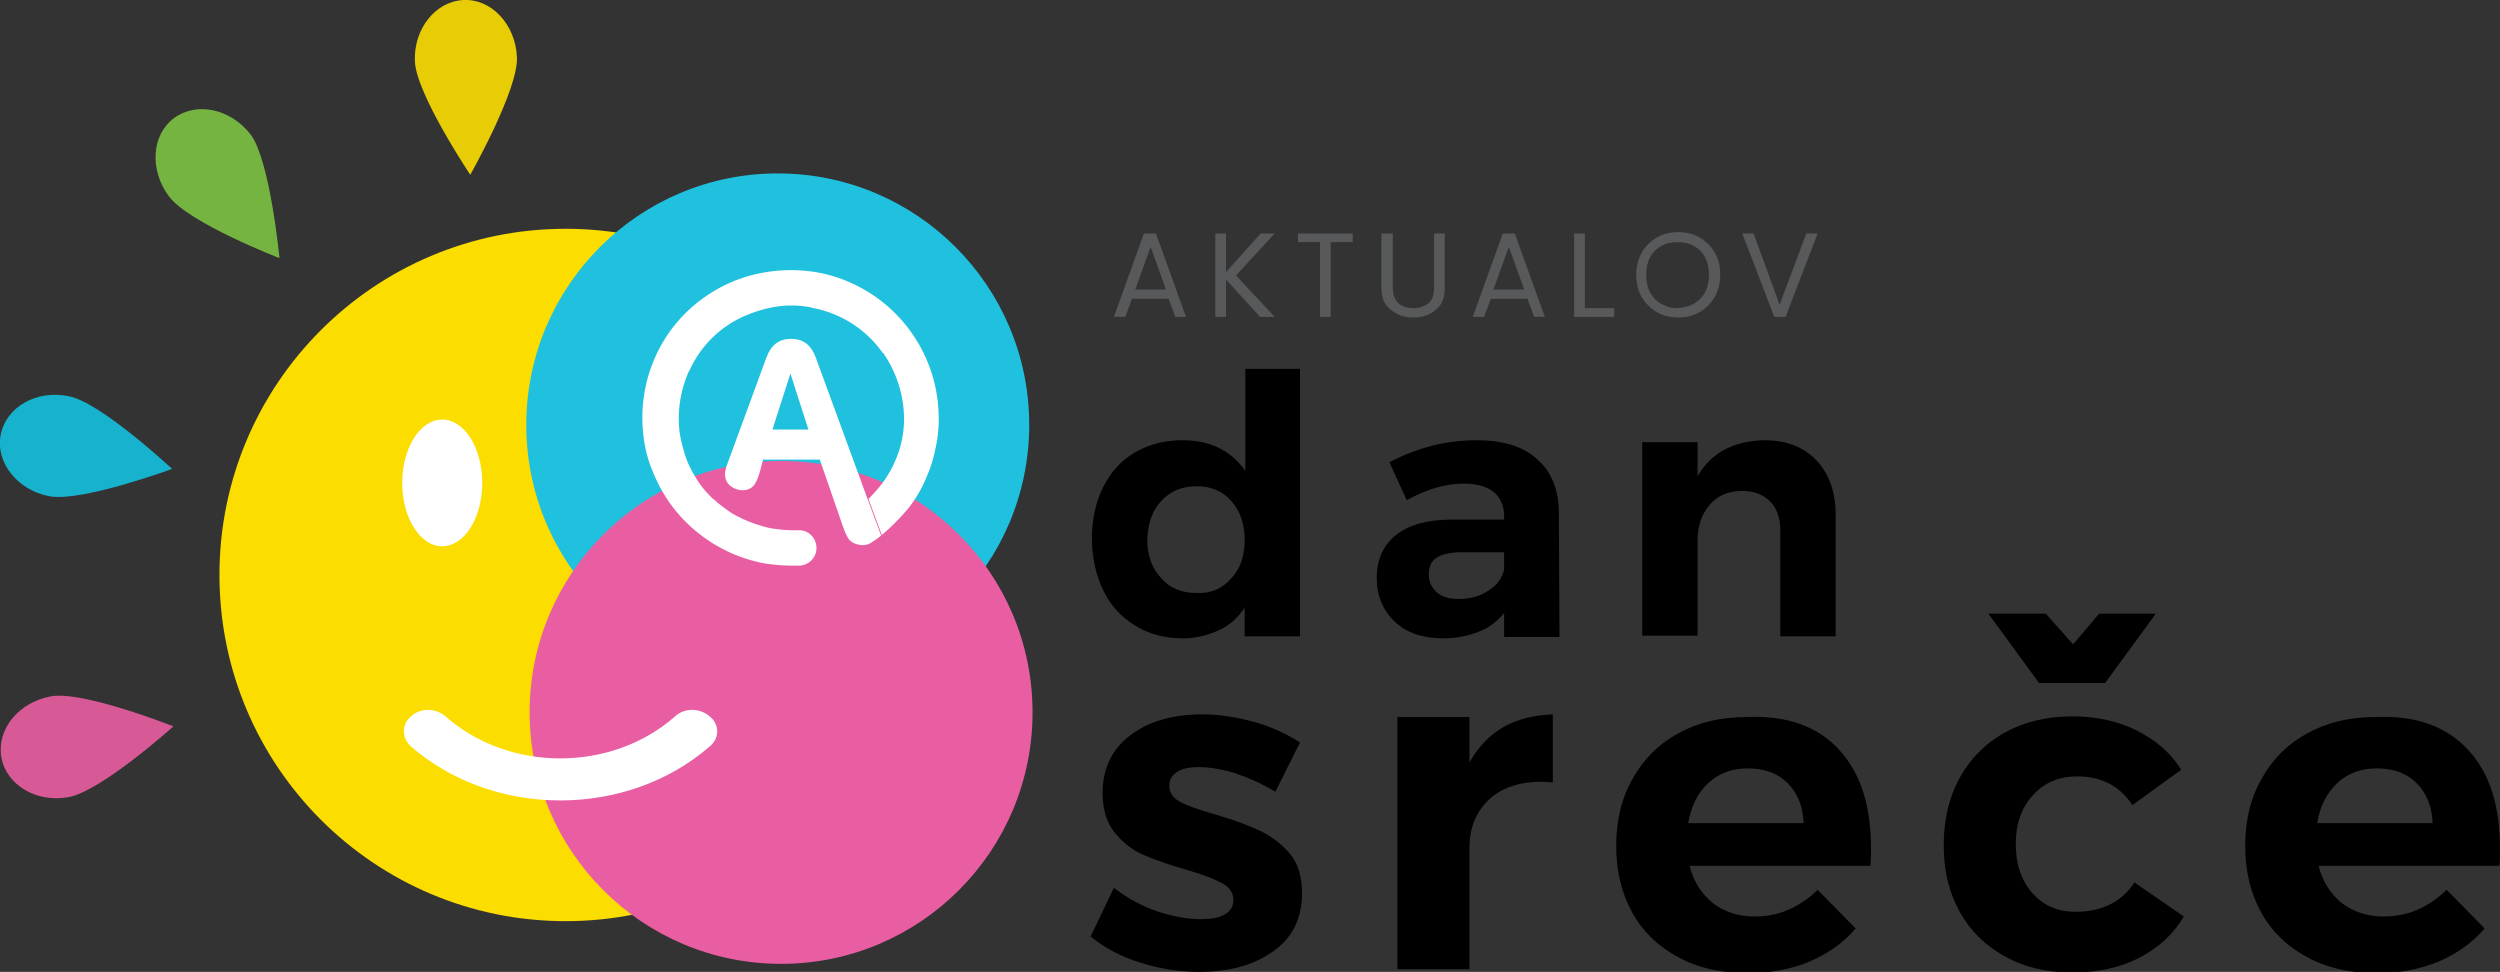 <svg id="Layer_1" xmlns="http://www.w3.org/2000/svg" viewBox="0 0 374.8 145.7"><rect x="0" y="0" width="374.8" height="145.7" fill="#333333" stroke="none"/><style>.st0{fill:#58595b}.st1{fill:#fcdd00}.st2{fill:#1fc1de}.st3{fill:#e95ea2}.st4{fill:#fff}.st5{opacity:.9}.st6{fill:#13c0df}.st7{fill:#7dc243}</style><path d="M194.9 55.3v40.1h-8.3v-4.3c-1 1.5-2.3 2.7-3.9 3.4s-3.3 1.2-5.3 1.2c-2.7 0-5.1-.6-7.2-1.9s-3.7-3-4.8-5.3c-1.1-2.3-1.7-4.9-1.7-7.8 0-2.9.6-5.5 1.7-7.7s2.7-4 4.8-5.2c2.1-1.2 4.4-1.8 7.1-1.8 4.1 0 7.2 1.5 9.4 4.6V55.3h8.2zm-10.3 31.4c1.4-1.5 2-3.4 2-5.8s-.7-4.3-2-5.8-3.1-2.2-5.2-2.2c-2.2 0-3.9.7-5.3 2.2-1.4 1.5-2 3.4-2.1 5.8 0 2.4.7 4.3 2.1 5.8 1.3 1.5 3.1 2.2 5.3 2.2 2.2.1 3.9-.7 5.2-2.2zM225.5 95.3v-3.4c-1 1.2-2.2 2.2-3.8 2.8-1.5.6-3.3 1-5.3 1-3.1 0-5.5-.8-7.3-2.5-1.8-1.7-2.7-3.9-2.7-6.6 0-2.7 1-4.9 2.9-6.4s4.7-2.3 8.2-2.3h8v-.5c0-1.5-.5-2.7-1.5-3.6-1-.8-2.5-1.3-4.5-1.3-2.7 0-5.6.8-8.6 2.5l-2.6-5.7c2.3-1.2 4.5-2 6.5-2.5s4.2-.8 6.6-.8c3.9 0 6.9.9 9 2.8 2.1 1.8 3.2 4.4 3.3 7.7l.1 19h-8.3zm-2.3-6.8c1.3-.8 2-1.9 2.3-3.1v-2.6H219c-1.6 0-2.8.3-3.6.8s-1.2 1.4-1.2 2.5.4 2 1.2 2.7c.8.7 1.9 1 3.3 1 1.7 0 3.2-.4 4.5-1.3zM272.3 69c1.9 2 2.9 4.7 2.9 8.1v18.3h-8.3V79.5c0-1.8-.5-3.3-1.5-4.3s-2.4-1.6-4.2-1.6c-2.1 0-3.7.7-4.9 2.1s-1.8 3.2-1.8 5.3v14.3h-8.3v-29h8.3v5.1c2-3.5 5.4-5.3 10-5.4 3.3 0 5.9 1 7.8 3zM185.1 115.9c-2-.6-3.8-.9-5.4-.9-1.3 0-2.4.2-3.2.7-.8.5-1.2 1.2-1.2 2.1 0 1 .5 1.8 1.6 2.4 1.1.6 2.8 1.2 5.3 1.9 2.7.8 4.9 1.6 6.6 2.4 1.7.8 3.2 1.9 4.5 3.4 1.3 1.5 1.9 3.5 1.9 6 0 3.7-1.4 6.7-4.3 8.7-2.9 2.1-6.6 3.1-11.1 3.1-3.1 0-6.1-.5-8.9-1.4-2.9-.9-5.3-2.2-7.4-3.9l3.5-7.3c1.9 1.5 4.1 2.7 6.4 3.5 2.4.8 4.6 1.2 6.7 1.2 1.5 0 2.6-.2 3.5-.7.9-.5 1.3-1.2 1.3-2.2 0-1.1-.6-1.9-1.7-2.5s-2.9-1.3-5.3-2c-2.6-.7-4.7-1.5-6.4-2.2-1.7-.7-3.2-1.9-4.4-3.4-1.2-1.5-1.8-3.5-1.8-5.9 0-3.7 1.4-6.6 4.2-8.7 2.8-2.1 6.4-3.1 10.7-3.1 2.6 0 5.1.4 7.7 1.1s4.9 1.8 7 3.1l-3.7 7.4c-2-1.2-4-2.1-6.1-2.8zM225.4 109c2.1-1.2 4.6-1.8 7.4-1.9v10.2c-.4 0-.9-.1-1.7-.1-3.3 0-6 .9-7.9 2.7-1.9 1.8-2.9 4.2-2.9 7.2v18.2h-10.8v-37.8h10.8v6.8c1.3-2.3 3-4.1 5.1-5.3zM275.8 112.5c3.2 3.5 4.7 8.4 4.7 14.7 0 1.1 0 2-.1 2.6h-27.1c.6 2.4 1.8 4.2 3.5 5.6 1.7 1.3 3.8 2 6.2 2 1.8 0 3.5-.3 5.1-1 1.6-.7 3.1-1.7 4.4-3l5.7 5.8c-1.9 2.2-4.2 3.8-7 5-2.7 1.1-5.8 1.7-9.2 1.7-4 0-7.5-.8-10.4-2.4-3-1.6-5.3-3.8-6.9-6.7-1.6-2.9-2.4-6.2-2.4-10s.8-7.2 2.5-10.1c1.6-2.9 3.9-5.2 6.9-6.8 2.9-1.6 6.3-2.4 10.1-2.4 6.2-.3 10.9 1.5 14 5zm-5.4 10.9c-.1-2.5-.9-4.5-2.4-6s-3.5-2.2-6-2.2c-2.3 0-4.3.7-5.9 2.2-1.6 1.5-2.6 3.5-3 6h17.3zM311.4 116.4c-2.7 0-4.9.9-6.6 2.8-1.7 1.8-2.6 4.3-2.6 7.3s.8 5.5 2.5 7.4c1.7 1.9 3.8 2.8 6.5 2.8 3.9 0 6.9-1.5 8.8-4.4l7.4 5.1c-1.6 2.7-3.8 4.7-6.7 6.2-2.9 1.5-6.2 2.2-10.1 2.2-3.8 0-7.1-.8-10-2.4-2.9-1.6-5.2-3.8-6.8-6.7-1.6-2.9-2.4-6.2-2.4-10s.8-7.2 2.4-10.1c1.6-2.9 3.9-5.2 6.8-6.8 2.9-1.6 6.3-2.4 10.1-2.4 3.6 0 6.8.7 9.6 2.1 2.8 1.4 5.1 3.3 6.7 5.9l-7.3 5.3c-2-3-4.8-4.3-8.3-4.3zm3.3-24.4h8.5l-7.6 10.4h-9.9L298.1 92h8.6l4.1 4.6 3.9-4.6zM370.1 112.5c3.2 3.5 4.7 8.4 4.7 14.7 0 1.1 0 2-.1 2.6h-27.1c.6 2.4 1.8 4.2 3.5 5.6 1.7 1.3 3.8 2 6.2 2 1.8 0 3.5-.3 5.1-1 1.6-.7 3.1-1.7 4.4-3l5.7 5.8c-1.9 2.2-4.2 3.8-7 5-2.7 1.1-5.8 1.7-9.2 1.7-4 0-7.5-.8-10.4-2.4-3-1.6-5.3-3.8-6.9-6.7-1.6-2.9-2.4-6.2-2.4-10s.8-7.2 2.5-10.1c1.6-2.9 3.9-5.2 6.9-6.8 2.9-1.6 6.3-2.4 10.1-2.4 6.2-.3 10.8 1.5 14 5zm-5.4 10.9c-.1-2.5-.9-4.5-2.4-6s-3.5-2.2-6-2.2c-2.3 0-4.3.7-5.9 2.2-1.6 1.5-2.6 3.5-3 6h17.3z"/><g><path class="st0" d="M176.2 47.5l-1-2.7h-5.5l-1 2.7H167l4.5-12.5h1.8l4.5 12.5h-1.6zm-6-4.1h4.6l-2.3-6.4-2.3 6.4zM183.8 47.5h-1.6V35h1.6v5.8L189 35h2.1l-5.8 6.3 5.8 6.2h-2.2l-5.1-5.6v5.6zM194.6 36.3V35h8.2v1.3h-3.3v11.2h-1.6V36.3h-3.3zM207.1 43.1V35h1.7v8.1c0 1 .3 1.8.8 2.3.5.5 1.3.8 2.3.8s1.7-.3 2.3-.8c.6-.5.8-1.3.8-2.3V35h1.6v8.1c0 1.5-.4 2.6-1.3 3.3-.9.8-2 1.2-3.4 1.2s-2.5-.4-3.4-1.2c-1-.7-1.4-1.8-1.4-3.3zM230 47.5l-1-2.7h-5.5l-1 2.7h-1.7l4.5-12.5h1.8l4.5 12.5H230zm-6.1-4.1h4.6l-2.3-6.4-2.3 6.4zM236 35h1.6v11.2h4.4v1.3h-6V35zM251.6 47.6c-1.8 0-3.3-.6-4.5-1.8-1.2-1.2-1.8-2.7-1.8-4.6 0-1.8.6-3.4 1.8-4.6 1.2-1.2 2.7-1.8 4.5-1.8 1.8 0 3.3.6 4.5 1.8 1.2 1.2 1.8 2.7 1.8 4.6 0 1.8-.6 3.4-1.8 4.6-1.2 1.2-2.7 1.8-4.5 1.8zm3.3-2.8c.9-.9 1.3-2.1 1.3-3.6s-.4-2.7-1.3-3.6-2-1.3-3.4-1.3-2.5.4-3.4 1.3c-.9.9-1.3 2.1-1.3 3.6s.4 2.7 1.3 3.6c.9.9 2 1.4 3.4 1.4 1.4-.1 2.5-.5 3.4-1.4zM266 47.5L261.2 35h1.7l3.9 10.7 4-10.7h1.7l-4.8 12.5H266z"/></g><g><circle class="st1" cx="84.8" cy="86.2" r="51.9"/><circle class="st2" cx="116.6" cy="63.7" r="37.7"/><circle class="st3" cx="117.1" cy="106.8" r="37.7"/><path class="st4" d="M106.4 111.9c-6.2 5.4-14.3 8.1-22.4 8.1s-16.2-2.7-22.4-8.1c-1.4-1.3-1.4-3.3 0-4.5 1.4-1.3 3.7-1.3 5.2 0 9.5 8.4 24.9 8.4 34.4 0 1.4-1.3 3.7-1.3 5.2 0 1.5 1.2 1.5 3.3 0 4.5z"/><ellipse class="st4" cx="66.3" cy="72.4" rx="6" ry="9.5"/><g class="st5"><path class="st3" d="M10.3 119.5c-4.8.9-9.4-1.8-10.1-6-.7-4.2 2.6-8.2 7.4-9.1 4.8-.9 18.4 4.5 18.4 4.5s-10.8 9.7-15.7 10.6z"/><path class="st6" d="M7.4 74.4c-4.8-.9-8.1-5.1-7.3-9.2.8-4.2 5.4-6.8 10.2-5.8 4.8.9 15.5 10.9 15.5 10.9s-13.6 5-18.4 4.1z"/><path class="st7" d="M25.3 29.4c-2.9-3.9-2.6-9.2.8-11.7 3.4-2.5 8.5-1.4 11.5 2.5 2.9 3.9 4.3 18.5 4.3 18.5s-13.7-5.3-16.6-9.3z"/><path class="st1" d="M62.2 9.2C62 4.3 65.3.2 69.5 0c4.2-.2 7.8 3.7 8 8.6.2 4.9-7 17.6-7 17.6s-8.1-12.1-8.3-17z"/></g></g><g><path class="st4" d="M121.2 64.4l-2.7-8.4-2.7 8.4h5.4m8.9 10.5l2 5.4c-.5.4-.9.7-1.4 1-.7.5-1.5.5-2.2.3-.4-.1-.8-.3-1.1-.6-.2-.2-.3-.4-.4-.6l-.3-.6c-.1-.3-.2-.5-.3-.8l-3.5-10.1h-8.5l-.5 1.9c-.3 1-.6 1.7-1 2.1-.4.4-.9.6-1.6.6-.6 0-1.1-.2-1.6-.5-.7-.5-1-1.1-1-1.9 0-.4.1-1 .4-1.7l5.8-15.8c.7-1.9 1.9-2.8 3.7-2.8 1.8 0 3 .9 3.7 2.8l7.8 21.3z"/><path class="st4" d="M135.4 77.1l.7-.8c1.2-1.5 2.2-3.2 2.9-5 .7-1.6 1.1-3.2 1.4-4.8.3-1.6.4-3.3.3-4.9-.4-8.3-5.5-16-13.6-19.4-2.8-1.2-5.7-1.7-8.5-1.7-4.2 0-8.5 1.1-12.3 3.6-7.4 4.8-10.9 13.3-9.8 21.5.2 1.6.6 3.2 1.2 4.7s1.3 3 2.3 4.5c3.1 4.7 8 8.1 13.4 9.4 1.1.3 2.1.4 3.2.5 1 .1 2.1.1 3.3.1 1.5-.1 2.6-1.4 2.5-2.8-.1-1.5-1.3-2.6-2.8-2.5-.8 0-1.6 0-2.5-.1-.9-.1-1.7-.2-2.4-.4-1.8-.5-3.6-1.2-5.2-2.2-.7-.5-1.4-1-2-1.5-.2-.2-.4-.4-.6-.5l-.3-.3c-.8-.8-1.5-1.6-2.1-2.6-.7-1.1-1.3-2.2-1.7-3.4-.4-1.2-.7-2.4-.9-3.6-.4-3.2.1-6.4 1.4-9.3v.1c1.8-4.1 5.1-7.1 9-8.6 2-.8 4.2-1.3 6.3-1.3 1.1 0 2.3.1 3.4.4 4.1.8 7.9 3.2 10.4 6.8v-.1c1.8 2.6 2.9 5.7 3.1 8.9.1 1.2 0 2.5-.2 3.7a15 15 0 0 1-1.1 3.6c-.4 1-1 2-1.6 2.9-.7 1-1.5 1.9-2.4 2.8l2 5.4c1.1-.9 2.2-2 3.2-3.1"/></g></svg>